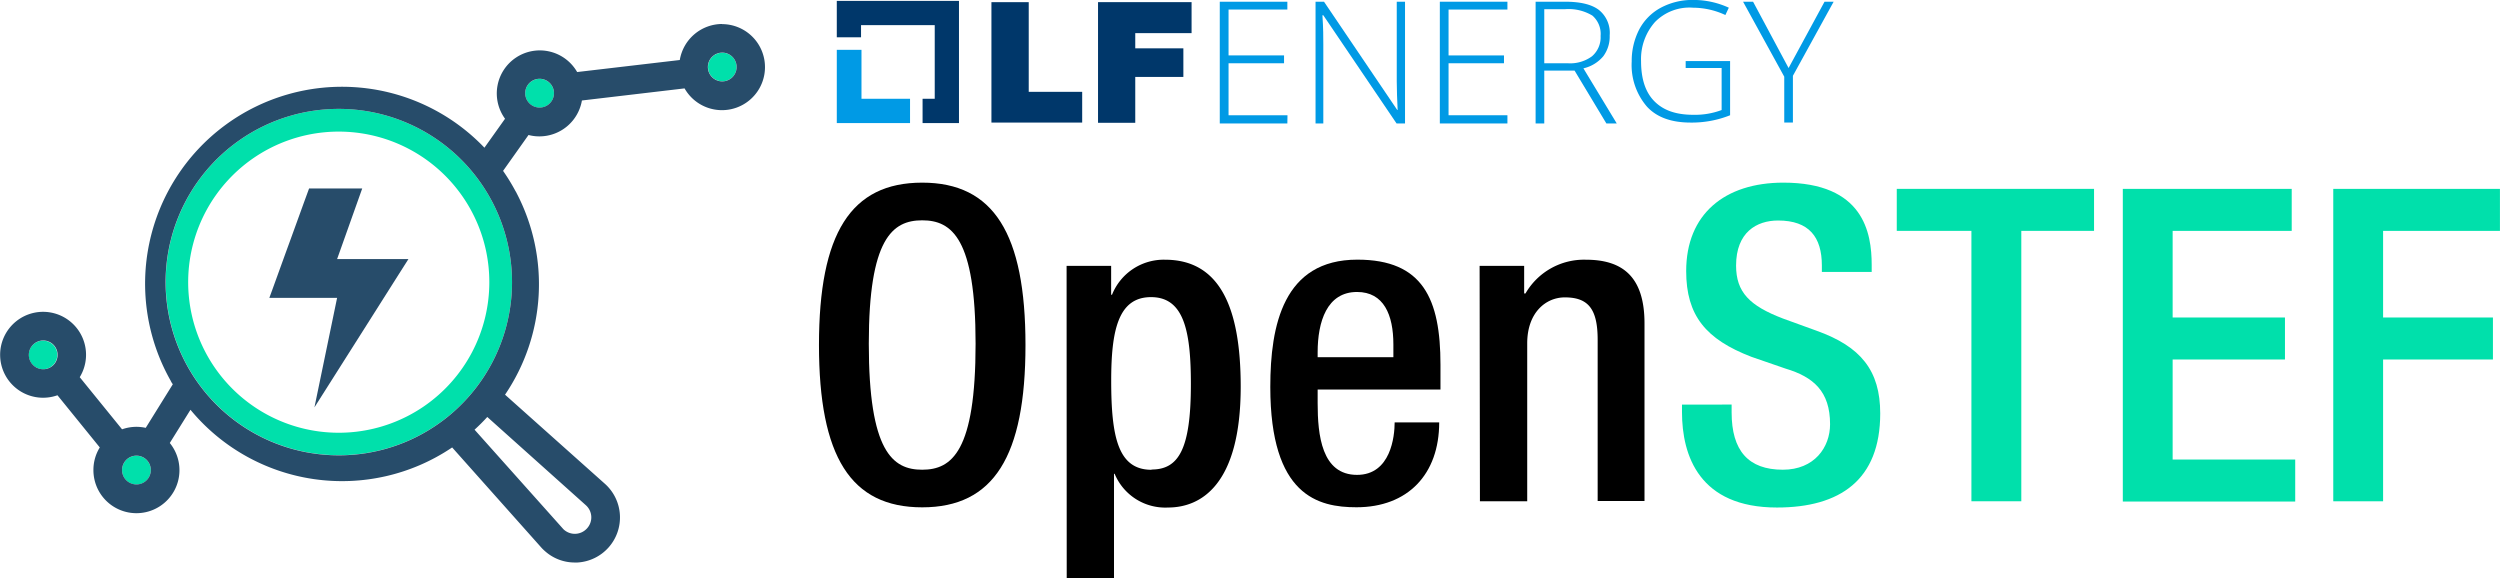 <svg id="Layer_1" data-name="Layer 1" xmlns="http://www.w3.org/2000/svg" viewBox="0 0 392.84 90.87"><defs><style>.cls-1{fill:#00e0ab;}.cls-2{fill:#009ae5;}.cls-3{fill:#00376a;}.cls-4{fill:#274c6a;}</style></defs><path d="M132.64,131c0-17.53,5-25.51,16.22-25.51s16.23,8,16.23,25.51-5,25.51-16.23,25.51S132.64,148.54,132.64,131Zm24.61-.21c0-16.5-3.71-19.38-8.39-19.38s-8.39,2.88-8.39,19.38c0,16.92,3.72,19.81,8.39,19.81S157.25,147.72,157.25,130.8Z" transform="translate(-3.95 -76.79)"/><path d="M171.55,118.57h7v4.53h.14a8.75,8.75,0,0,1,8.32-5.5c8.46,0,11.9,7.22,11.9,19.94,0,15.54-6.33,19-11.42,19a8.61,8.61,0,0,1-8.39-5.3H179v16.44h-7.43Zm13.34,32c4.26,0,6.19-3.17,6.19-13.41,0-8.39-1.1-13.68-6.26-13.68s-6.26,5.22-6.26,13.13C178.56,145.52,179.66,150.61,184.89,150.61Z" transform="translate(-3.95 -76.79)"/><path d="M211,138v2.14c0,5,.62,11.27,6.19,11.27,5.3,0,5.91-6.05,5.91-8.25h7c0,8.18-4.95,13.34-13,13.34-6,0-13.54-1.79-13.54-18.91,0-9.69,2.06-20,13.68-20,10.31,0,13.06,6.19,13.06,16.5V138Zm11.9-5.08v-2c0-4.67-1.51-8.25-5.71-8.25-4.74,0-6.19,4.68-6.19,9.49v.76Z" transform="translate(-3.95 -76.79)"/><path d="M236.45,118.57h7v4.33h.21a10.62,10.62,0,0,1,9.49-5.3c5.64,0,9.21,2.55,9.21,10v27.92H255V130.19c0-4.82-1.45-6.67-5.16-6.67-3,0-5.91,2.4-5.91,7.22v24.82h-7.43Z" transform="translate(-3.95 -76.79)"/><path class="cls-1" d="M276.05,140.36v1.24c0,6,2.62,9,8.05,9,4.95,0,7.42-3.51,7.42-7.15,0-5.16-2.61-7.43-7-8.74l-5.36-1.85c-7.15-2.75-10.25-6.47-10.25-13.48,0-8.94,6.05-13.89,15.27-13.89,12.58,0,13.88,7.84,13.88,12.93v1.1h-7.83v-1c0-4.47-2-7.08-6.88-7.08-3.37,0-6.6,1.85-6.6,7.08,0,4.19,2.13,6.32,7.36,8.32l5.29,1.92c6.95,2.48,10,6.26,10,13,0,10.45-6.32,14.78-16.23,14.78-12.17,0-14.92-8.11-14.92-15v-1.17Z" transform="translate(-3.95 -76.79)"/><path class="cls-1" d="M313.73,113.07H302v-6.6h31v6.6H321.57v42.49h-7.84Z" transform="translate(-3.95 -76.79)"/><path class="cls-1" d="M337.52,106.47h26.54v6.6H345.35v13.61H363v6.6H345.35V149h19.26v6.6H337.52Z" transform="translate(-3.95 -76.79)"/><path class="cls-1" d="M370.59,106.47h26.19v6.6H378.42v13.61h17.26v6.6H378.42v22.28h-7.83Z" transform="translate(-3.95 -76.79)"/><polygon class="cls-2" points="135.37 15.52 135.37 7.83 131.49 7.83 131.49 19.34 143 19.34 143 15.52 135.37 15.52"/><polygon class="cls-3" points="150.69 0.14 131.49 0.14 131.49 5.86 135.3 5.86 135.3 3.95 146.88 3.95 146.88 15.52 144.97 15.52 144.97 19.34 150.69 19.34 150.69 0.14"/><path class="cls-3" d="M159.74,77.13h5.86V91.22H174v4.83H159.74V77.13Z" transform="translate(-3.95 -76.79)"/><path class="cls-3" d="M176.49,77.13h14.7V82h-8.85v2.38h7.56v4.5h-7.56v7.21h-5.85Z" transform="translate(-3.95 -76.79)"/><path class="cls-2" d="M206.24,96.19H195.62V77.06h10.62v1.23H197V85.5h8.72v1.23H197V94.9h9.26Z" transform="translate(-3.95 -76.79)"/><path class="cls-2" d="M224.76,96.19H223.4l-11.51-17h-.14c.14,2,.14,3.54.14,4.56V96.19h-1.22V77.06H212l11.5,17h.07c-.07-1.56-.14-3.06-.14-4.49V77.06h1.3V96.19Z" transform="translate(-3.95 -76.79)"/><path class="cls-2" d="M240.82,96.19H230.2V77.06h10.62v1.23h-9.25V85.5h8.71v1.23h-8.71V94.9h9.25Z" transform="translate(-3.95 -76.79)"/><path class="cls-2" d="M246.61,87.88v8.31h-1.36V77.06h4.63c2.38,0,4.15.41,5.31,1.29a4.61,4.61,0,0,1,1.7,4,5.19,5.19,0,0,1-1,3.27,5.72,5.72,0,0,1-3.13,1.91L258,96.19h-1.63l-5-8.31Zm0-1.15h3.68a5.77,5.77,0,0,0,3.81-1.09,3.91,3.91,0,0,0,1.36-3.2,3.8,3.8,0,0,0-1.29-3.2,7.23,7.23,0,0,0-4.36-1h-3.2Z" transform="translate(-3.95 -76.79)"/><path class="cls-2" d="M268.81,86.39h7V94.9a16.2,16.2,0,0,1-6.2,1.15c-3,0-5.31-.81-6.87-2.51a10,10,0,0,1-2.39-7.08,10.77,10.77,0,0,1,1.16-5A8.24,8.24,0,0,1,264.93,78a10.54,10.54,0,0,1,5.1-1.22A13.38,13.38,0,0,1,275.61,78l-.54,1.15A12.14,12.14,0,0,0,270,78,7.57,7.57,0,0,0,264,80.26a8.77,8.77,0,0,0-2.18,6.13c0,2.79.68,4.9,2.11,6.33s3.41,2.11,6.13,2.11a11.89,11.89,0,0,0,4.42-.75v-6.6h-5.65V86.39Z" transform="translate(-3.95 -76.79)"/><path class="cls-2" d="M285,87.48l5.65-10.42h1.43l-6.4,11.64v7.35h-1.36V88.84l-6.47-11.78h1.57Z" transform="translate(-3.95 -76.79)"/><circle class="cls-1" cx="6.76" cy="55.77" r="2.25"/><path class="cls-1" d="M25.4,148.4a2.26,2.26,0,1,0,2.25,2.26A2.26,2.26,0,0,0,25.4,148.4Z" transform="translate(-3.95 -76.79)"/><path class="cls-1" d="M88.76,89.18A2.26,2.26,0,1,0,91,91.44,2.26,2.26,0,0,0,88.76,89.18Z" transform="translate(-3.95 -76.79)"/><circle class="cls-1" cx="113.5" cy="10.53" r="2.25"/><path class="cls-1" d="M57.2,93.9a27.21,27.21,0,1,0,27.21,27.21A27.25,27.25,0,0,0,57.2,93.9Zm23.64,27.21a23.66,23.66,0,1,1-2.35-10.26,23.41,23.41,0,0,1,1.84,5.38A23.76,23.76,0,0,1,80.84,121.11Z" transform="translate(-3.95 -76.79)"/><path class="cls-4" d="M117.44,80.56a6.77,6.77,0,0,0-6.67,5.66L94.64,88.11a6.76,6.76,0,1,0-11.33,7.34L80.07,100a30.94,30.94,0,0,0-49.28,36.65,1.91,1.91,0,0,0,.24.41l.07.12-4.25,6.84a6.93,6.93,0,0,0-1.45-.16,6.81,6.81,0,0,0-2.27.39l-6.65-8.19a6.75,6.75,0,1,0-3.5,2.84l6.65,8.2a6.69,6.69,0,0,0-1,3.53,6.76,6.76,0,1,0,12-4.23l3.25-5.22A30.91,30.91,0,0,0,75,147.1l14,15.72a6,6,0,0,0,.57.56,7,7,0,0,0,4.71,1.8h.41A7.09,7.09,0,0,0,99,152.81l-15.69-14a30.93,30.93,0,0,0,1.84-31.63,2.82,2.82,0,0,0-.21-.38A31.3,31.3,0,0,0,83,103.64L87,98a6.49,6.49,0,0,0,1.72.22,6.78,6.78,0,0,0,6.67-5.64l16.13-1.9a6.76,6.76,0,1,0,5.88-10.1ZM10.71,134.81A2.26,2.26,0,1,1,13,132.56,2.25,2.25,0,0,1,10.71,134.81Zm14.69,18.1a2.26,2.26,0,1,1,2.25-2.25A2.26,2.26,0,0,1,25.4,152.91ZM96,156.17a2.56,2.56,0,0,1,.2,3.64,2.58,2.58,0,0,1-3.64.21,2,2,0,0,1-.2-.21l-13.84-15.5c.69-.63,1.36-1.29,2-2ZM84.41,121.11A27.22,27.22,0,1,1,57.2,93.9,27.24,27.24,0,0,1,84.41,121.11Zm4.35-27.42A2.26,2.26,0,1,1,91,91.44,2.26,2.26,0,0,1,88.76,93.69Zm28.68-4.11a2.26,2.26,0,1,1,2.26-2.26A2.26,2.26,0,0,1,117.44,89.58Z" transform="translate(-3.95 -76.79)"/><polygon class="cls-4" points="52.97 40.71 53.05 40.49 56.92 29.61 48.57 29.61 47.78 31.77 45.58 37.84 44.98 39.48 42.79 45.53 42.32 46.81 52.97 46.81 49.41 64.01 57.69 50.95 62.61 43.18 64.18 40.71 53.39 40.71 52.97 40.71"/></svg>